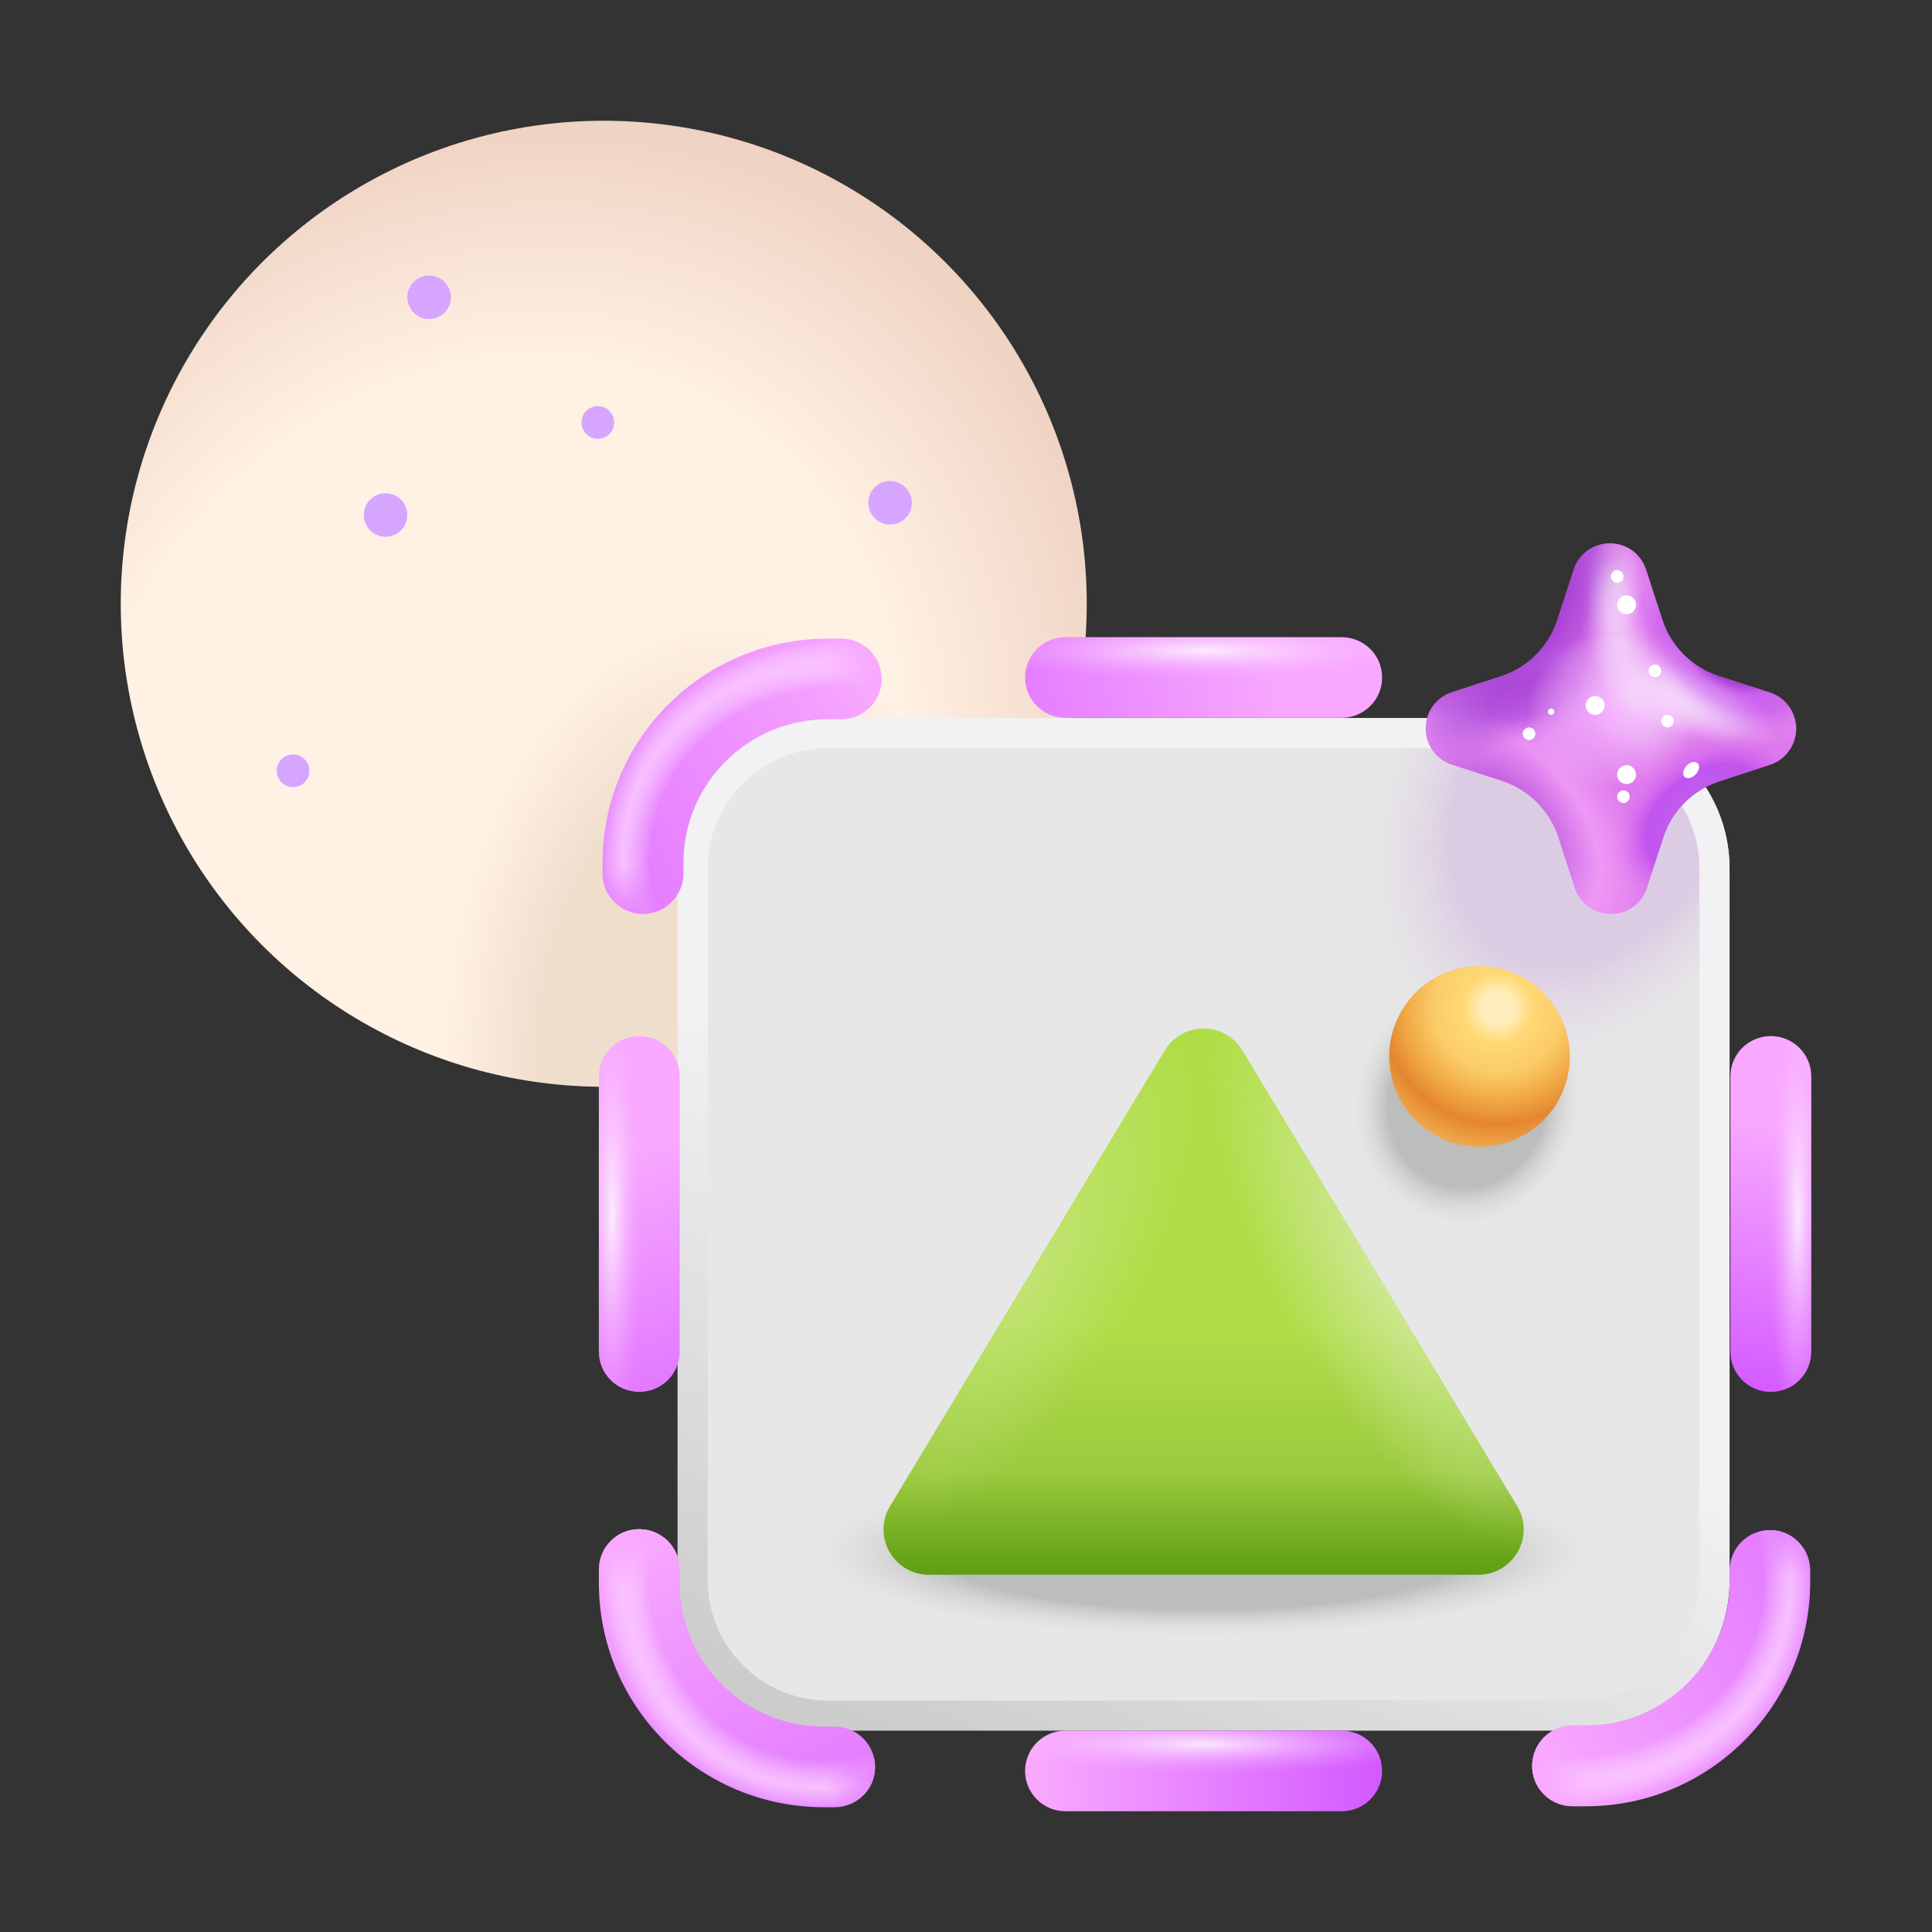 <svg xmlns="http://www.w3.org/2000/svg" width="52" height="52" viewBox="0 0 52 52" fill="none"><rect x="0" y="0" width="52" height="52" fill="#333333" stroke="none"/><circle cx="16.25" cy="16.25" r="13" fill="url(#paint0_radial_1642_5395)"></circle><circle cx="16.25" cy="16.25" r="13" fill="url(#paint1_radial_1642_5395)" fill-opacity="0.2"></circle><path d="M18.239 23.377C18.239 21.141 20.052 19.328 22.289 19.328H42.501C44.738 19.328 46.551 21.141 46.551 23.377L46.551 42.504C46.551 44.74 44.738 46.553 42.501 46.553H39.473H32.395H22.288C20.052 46.553 18.239 44.74 18.239 42.504L18.239 23.377Z" fill="#E7E7E7"></path><path d="M18.239 23.377C18.239 21.141 20.052 19.328 22.289 19.328H42.501C44.738 19.328 46.551 21.141 46.551 23.377L46.551 42.504C46.551 44.74 44.738 46.553 42.501 46.553H39.473H32.395H22.288C20.052 46.553 18.239 44.74 18.239 42.504L18.239 23.377Z" fill="url(#paint2_radial_1642_5395)" fill-opacity="0.5"></path><path d="M18.239 23.377C18.239 21.141 20.052 19.328 22.289 19.328H42.501C44.738 19.328 46.551 21.141 46.551 23.377L46.551 42.504C46.551 44.74 44.738 46.553 42.501 46.553H39.473H32.395H22.288C20.052 46.553 18.239 44.74 18.239 42.504L18.239 23.377Z" fill="url(#paint3_radial_1642_5395)"></path><path d="M18.239 23.377C18.239 21.141 20.052 19.328 22.289 19.328H42.501C44.738 19.328 46.551 21.141 46.551 23.377L46.551 42.504C46.551 44.74 44.738 46.553 42.501 46.553H39.473H32.395H22.288C20.052 46.553 18.239 44.74 18.239 42.504L18.239 23.377Z" fill="url(#paint4_radial_1642_5395)"></path><path d="M31.351 28.272C31.825 27.486 32.965 27.486 33.439 28.272L40.834 40.536C41.323 41.349 40.738 42.384 39.79 42.384H25C24.052 42.384 23.467 41.349 23.956 40.536L31.351 28.272Z" fill="url(#paint5_linear_1642_5395)"></path><path d="M31.351 28.272C31.825 27.486 32.965 27.486 33.439 28.272L40.834 40.536C41.323 41.349 40.738 42.384 39.79 42.384H25C24.052 42.384 23.467 41.349 23.956 40.536L31.351 28.272Z" fill="url(#paint6_radial_1642_5395)"></path><path d="M31.351 28.272C31.825 27.486 32.965 27.486 33.439 28.272L40.834 40.536C41.323 41.349 40.738 42.384 39.79 42.384H25C24.052 42.384 23.467 41.349 23.956 40.536L31.351 28.272Z" fill="url(#paint7_radial_1642_5395)" fill-opacity="0.5"></path><path fill-rule="evenodd" clip-rule="evenodd" d="M42.501 20.138H22.288C20.499 20.138 19.049 21.588 19.049 23.377L19.049 42.531C19.049 44.321 20.499 45.771 22.288 45.771H42.501C44.291 45.771 45.741 44.321 45.741 42.531V23.377C45.741 21.588 44.291 20.138 42.501 20.138ZM22.288 19.328C20.052 19.328 18.239 21.141 18.239 23.377L18.239 42.531C18.239 44.768 20.052 46.581 22.288 46.581H42.501C44.738 46.581 46.551 44.768 46.551 42.531V23.377C46.551 21.141 44.738 19.328 42.501 19.328H22.288Z" fill="url(#paint8_linear_1642_5395)"></path><path d="M43.358 24.597C43.146 24.597 42.939 24.531 42.766 24.408C42.593 24.286 42.462 24.113 42.392 23.913L41.94 22.523C41.855 22.268 41.728 22.03 41.564 21.818C41.503 21.74 41.438 21.666 41.368 21.596C41.109 21.336 40.792 21.14 40.444 21.023L39.068 20.576C38.863 20.506 38.685 20.374 38.56 20.197C38.469 20.068 38.409 19.919 38.385 19.762C38.361 19.606 38.373 19.446 38.421 19.295C38.469 19.144 38.551 19.006 38.662 18.893C38.772 18.779 38.907 18.692 39.056 18.64L40.447 18.188C40.788 18.068 41.098 17.873 41.351 17.615C41.599 17.363 41.788 17.058 41.903 16.723L42.361 15.316C42.43 15.112 42.563 14.934 42.739 14.81C42.913 14.689 43.119 14.625 43.331 14.625C43.542 14.625 43.748 14.689 43.922 14.81C44.095 14.932 44.226 15.105 44.296 15.305L44.749 16.697C44.865 17.044 45.06 17.359 45.319 17.618C45.578 17.877 45.895 18.072 46.242 18.189L47.661 18.646C47.861 18.717 48.034 18.848 48.157 19.021C48.279 19.194 48.345 19.401 48.345 19.613C48.345 19.824 48.279 20.031 48.157 20.204C48.034 20.377 47.861 20.508 47.661 20.578L46.269 21.032C45.92 21.148 45.604 21.344 45.344 21.604C45.084 21.863 44.889 22.18 44.773 22.529L44.299 23.974C44.224 24.15 44.103 24.301 43.947 24.412C43.775 24.533 43.569 24.598 43.358 24.597Z" fill="#DE79ED"></path><path d="M43.358 24.597C43.146 24.597 42.939 24.531 42.766 24.408C42.593 24.286 42.462 24.113 42.392 23.913L41.94 22.523C41.855 22.268 41.728 22.03 41.564 21.818C41.503 21.74 41.438 21.666 41.368 21.596C41.109 21.336 40.792 21.14 40.444 21.023L39.068 20.576C38.863 20.506 38.685 20.374 38.56 20.197C38.469 20.068 38.409 19.919 38.385 19.762C38.361 19.606 38.373 19.446 38.421 19.295C38.469 19.144 38.551 19.006 38.662 18.893C38.772 18.779 38.907 18.692 39.056 18.64L40.447 18.188C40.788 18.068 41.098 17.873 41.351 17.615C41.599 17.363 41.788 17.058 41.903 16.723L42.361 15.316C42.43 15.112 42.563 14.934 42.739 14.81C42.913 14.689 43.119 14.625 43.331 14.625C43.542 14.625 43.748 14.689 43.922 14.81C44.095 14.932 44.226 15.105 44.296 15.305L44.749 16.697C44.865 17.044 45.06 17.359 45.319 17.618C45.578 17.877 45.895 18.072 46.242 18.189L47.661 18.646C47.861 18.717 48.034 18.848 48.157 19.021C48.279 19.194 48.345 19.401 48.345 19.613C48.345 19.824 48.279 20.031 48.157 20.204C48.034 20.377 47.861 20.508 47.661 20.578L46.269 21.032C45.92 21.148 45.604 21.344 45.344 21.604C45.084 21.863 44.889 22.18 44.773 22.529L44.299 23.974C44.224 24.15 44.103 24.301 43.947 24.412C43.775 24.533 43.569 24.598 43.358 24.597Z" fill="url(#paint9_radial_1642_5395)" fill-opacity="0.5"></path><path d="M43.358 24.597C43.146 24.597 42.939 24.531 42.766 24.408C42.593 24.286 42.462 24.113 42.392 23.913L41.94 22.523C41.855 22.268 41.728 22.03 41.564 21.818C41.503 21.74 41.438 21.666 41.368 21.596C41.109 21.336 40.792 21.14 40.444 21.023L39.068 20.576C38.863 20.506 38.685 20.374 38.56 20.197C38.469 20.068 38.409 19.919 38.385 19.762C38.361 19.606 38.373 19.446 38.421 19.295C38.469 19.144 38.551 19.006 38.662 18.893C38.772 18.779 38.907 18.692 39.056 18.64L40.447 18.188C40.788 18.068 41.098 17.873 41.351 17.615C41.599 17.363 41.788 17.058 41.903 16.723L42.361 15.316C42.43 15.112 42.563 14.934 42.739 14.81C42.913 14.689 43.119 14.625 43.331 14.625C43.542 14.625 43.748 14.689 43.922 14.81C44.095 14.932 44.226 15.105 44.296 15.305L44.749 16.697C44.865 17.044 45.06 17.359 45.319 17.618C45.578 17.877 45.895 18.072 46.242 18.189L47.661 18.646C47.861 18.717 48.034 18.848 48.157 19.021C48.279 19.194 48.345 19.401 48.345 19.613C48.345 19.824 48.279 20.031 48.157 20.204C48.034 20.377 47.861 20.508 47.661 20.578L46.269 21.032C45.92 21.148 45.604 21.344 45.344 21.604C45.084 21.863 44.889 22.18 44.773 22.529L44.299 23.974C44.224 24.15 44.103 24.301 43.947 24.412C43.775 24.533 43.569 24.598 43.358 24.597Z" fill="url(#paint10_radial_1642_5395)" fill-opacity="0.2"></path><path d="M43.358 24.597C43.146 24.597 42.939 24.531 42.766 24.408C42.593 24.286 42.462 24.113 42.392 23.913L41.94 22.523C41.855 22.268 41.728 22.03 41.564 21.818C41.503 21.74 41.438 21.666 41.368 21.596C41.109 21.336 40.792 21.14 40.444 21.023L39.068 20.576C38.863 20.506 38.685 20.374 38.56 20.197C38.469 20.068 38.409 19.919 38.385 19.762C38.361 19.606 38.373 19.446 38.421 19.295C38.469 19.144 38.551 19.006 38.662 18.893C38.772 18.779 38.907 18.692 39.056 18.64L40.447 18.188C40.788 18.068 41.098 17.873 41.351 17.615C41.599 17.363 41.788 17.058 41.903 16.723L42.361 15.316C42.43 15.112 42.563 14.934 42.739 14.81C42.913 14.689 43.119 14.625 43.331 14.625C43.542 14.625 43.748 14.689 43.922 14.81C44.095 14.932 44.226 15.105 44.296 15.305L44.749 16.697C44.865 17.044 45.06 17.359 45.319 17.618C45.578 17.877 45.895 18.072 46.242 18.189L47.661 18.646C47.861 18.717 48.034 18.848 48.157 19.021C48.279 19.194 48.345 19.401 48.345 19.613C48.345 19.824 48.279 20.031 48.157 20.204C48.034 20.377 47.861 20.508 47.661 20.578L46.269 21.032C45.92 21.148 45.604 21.344 45.344 21.604C45.084 21.863 44.889 22.18 44.773 22.529L44.299 23.974C44.224 24.15 44.103 24.301 43.947 24.412C43.775 24.533 43.569 24.598 43.358 24.597Z" fill="url(#paint11_radial_1642_5395)" fill-opacity="0.3"></path><path d="M43.358 24.597C43.146 24.597 42.939 24.531 42.766 24.408C42.593 24.286 42.462 24.113 42.392 23.913L41.94 22.523C41.855 22.268 41.728 22.03 41.564 21.818C41.503 21.74 41.438 21.666 41.368 21.596C41.109 21.336 40.792 21.14 40.444 21.023L39.068 20.576C38.863 20.506 38.685 20.374 38.56 20.197C38.469 20.068 38.409 19.919 38.385 19.762C38.361 19.606 38.373 19.446 38.421 19.295C38.469 19.144 38.551 19.006 38.662 18.893C38.772 18.779 38.907 18.692 39.056 18.64L40.447 18.188C40.788 18.068 41.098 17.873 41.351 17.615C41.599 17.363 41.788 17.058 41.903 16.723L42.361 15.316C42.43 15.112 42.563 14.934 42.739 14.81C42.913 14.689 43.119 14.625 43.331 14.625C43.542 14.625 43.748 14.689 43.922 14.81C44.095 14.932 44.226 15.105 44.296 15.305L44.749 16.697C44.865 17.044 45.06 17.359 45.319 17.618C45.578 17.877 45.895 18.072 46.242 18.189L47.661 18.646C47.861 18.717 48.034 18.848 48.157 19.021C48.279 19.194 48.345 19.401 48.345 19.613C48.345 19.824 48.279 20.031 48.157 20.204C48.034 20.377 47.861 20.508 47.661 20.578L46.269 21.032C45.92 21.148 45.604 21.344 45.344 21.604C45.084 21.863 44.889 22.18 44.773 22.529L44.299 23.974C44.224 24.15 44.103 24.301 43.947 24.412C43.775 24.533 43.569 24.598 43.358 24.597Z" fill="url(#paint12_radial_1642_5395)" fill-opacity="0.3"></path><path d="M43.358 24.597C43.146 24.597 42.939 24.531 42.766 24.408C42.593 24.286 42.462 24.113 42.392 23.913L41.94 22.523C41.855 22.268 41.728 22.03 41.564 21.818C41.503 21.74 41.438 21.666 41.368 21.596C41.109 21.336 40.792 21.14 40.444 21.023L39.068 20.576C38.863 20.506 38.685 20.374 38.56 20.197C38.469 20.068 38.409 19.919 38.385 19.762C38.361 19.606 38.373 19.446 38.421 19.295C38.469 19.144 38.551 19.006 38.662 18.893C38.772 18.779 38.907 18.692 39.056 18.64L40.447 18.188C40.788 18.068 41.098 17.873 41.351 17.615C41.599 17.363 41.788 17.058 41.903 16.723L42.361 15.316C42.43 15.112 42.563 14.934 42.739 14.81C42.913 14.689 43.119 14.625 43.331 14.625C43.542 14.625 43.748 14.689 43.922 14.81C44.095 14.932 44.226 15.105 44.296 15.305L44.749 16.697C44.865 17.044 45.06 17.359 45.319 17.618C45.578 17.877 45.895 18.072 46.242 18.189L47.661 18.646C47.861 18.717 48.034 18.848 48.157 19.021C48.279 19.194 48.345 19.401 48.345 19.613C48.345 19.824 48.279 20.031 48.157 20.204C48.034 20.377 47.861 20.508 47.661 20.578L46.269 21.032C45.92 21.148 45.604 21.344 45.344 21.604C45.084 21.863 44.889 22.18 44.773 22.529L44.299 23.974C44.224 24.15 44.103 24.301 43.947 24.412C43.775 24.533 43.569 24.598 43.358 24.597Z" fill="url(#paint13_radial_1642_5395)" fill-opacity="0.4"></path><path d="M43.358 24.597C43.146 24.597 42.939 24.531 42.766 24.408C42.593 24.286 42.462 24.113 42.392 23.913L41.94 22.523C41.855 22.268 41.728 22.03 41.564 21.818C41.503 21.74 41.438 21.666 41.368 21.596C41.109 21.336 40.792 21.14 40.444 21.023L39.068 20.576C38.863 20.506 38.685 20.374 38.56 20.197C38.469 20.068 38.409 19.919 38.385 19.762C38.361 19.606 38.373 19.446 38.421 19.295C38.469 19.144 38.551 19.006 38.662 18.893C38.772 18.779 38.907 18.692 39.056 18.64L40.447 18.188C40.788 18.068 41.098 17.873 41.351 17.615C41.599 17.363 41.788 17.058 41.903 16.723L42.361 15.316C42.43 15.112 42.563 14.934 42.739 14.81C42.913 14.689 43.119 14.625 43.331 14.625C43.542 14.625 43.748 14.689 43.922 14.81C44.095 14.932 44.226 15.105 44.296 15.305L44.749 16.697C44.865 17.044 45.06 17.359 45.319 17.618C45.578 17.877 45.895 18.072 46.242 18.189L47.661 18.646C47.861 18.717 48.034 18.848 48.157 19.021C48.279 19.194 48.345 19.401 48.345 19.613C48.345 19.824 48.279 20.031 48.157 20.204C48.034 20.377 47.861 20.508 47.661 20.578L46.269 21.032C45.92 21.148 45.604 21.344 45.344 21.604C45.084 21.863 44.889 22.18 44.773 22.529L44.299 23.974C44.224 24.15 44.103 24.301 43.947 24.412C43.775 24.533 43.569 24.598 43.358 24.597Z" fill="url(#paint14_radial_1642_5395)" fill-opacity="0.7"></path><path d="M43.358 24.597C43.146 24.597 42.939 24.531 42.766 24.408C42.593 24.286 42.462 24.113 42.392 23.913L41.94 22.523C41.855 22.268 41.728 22.03 41.564 21.818C41.503 21.74 41.438 21.666 41.368 21.596C41.109 21.336 40.792 21.14 40.444 21.023L39.068 20.576C38.863 20.506 38.685 20.374 38.56 20.197C38.469 20.068 38.409 19.919 38.385 19.762C38.361 19.606 38.373 19.446 38.421 19.295C38.469 19.144 38.551 19.006 38.662 18.893C38.772 18.779 38.907 18.692 39.056 18.64L40.447 18.188C40.788 18.068 41.098 17.873 41.351 17.615C41.599 17.363 41.788 17.058 41.903 16.723L42.361 15.316C42.43 15.112 42.563 14.934 42.739 14.81C42.913 14.689 43.119 14.625 43.331 14.625C43.542 14.625 43.748 14.689 43.922 14.81C44.095 14.932 44.226 15.105 44.296 15.305L44.749 16.697C44.865 17.044 45.06 17.359 45.319 17.618C45.578 17.877 45.895 18.072 46.242 18.189L47.661 18.646C47.861 18.717 48.034 18.848 48.157 19.021C48.279 19.194 48.345 19.401 48.345 19.613C48.345 19.824 48.279 20.031 48.157 20.204C48.034 20.377 47.861 20.508 47.661 20.578L46.269 21.032C45.92 21.148 45.604 21.344 45.344 21.604C45.084 21.863 44.889 22.18 44.773 22.529L44.299 23.974C44.224 24.15 44.103 24.301 43.947 24.412C43.775 24.533 43.569 24.598 43.358 24.597Z" fill="url(#paint15_radial_1642_5395)" fill-opacity="0.6"></path><path d="M43.358 24.597C43.146 24.597 42.939 24.531 42.766 24.408C42.593 24.286 42.462 24.113 42.392 23.913L41.94 22.523C41.855 22.268 41.728 22.03 41.564 21.818C41.503 21.74 41.438 21.666 41.368 21.596C41.109 21.336 40.792 21.14 40.444 21.023L39.068 20.576C38.863 20.506 38.685 20.374 38.56 20.197C38.469 20.068 38.409 19.919 38.385 19.762C38.361 19.606 38.373 19.446 38.421 19.295C38.469 19.144 38.551 19.006 38.662 18.893C38.772 18.779 38.907 18.692 39.056 18.64L40.447 18.188C40.788 18.068 41.098 17.873 41.351 17.615C41.599 17.363 41.788 17.058 41.903 16.723L42.361 15.316C42.43 15.112 42.563 14.934 42.739 14.81C42.913 14.689 43.119 14.625 43.331 14.625C43.542 14.625 43.748 14.689 43.922 14.81C44.095 14.932 44.226 15.105 44.296 15.305L44.749 16.697C44.865 17.044 45.06 17.359 45.319 17.618C45.578 17.877 45.895 18.072 46.242 18.189L47.661 18.646C47.861 18.717 48.034 18.848 48.157 19.021C48.279 19.194 48.345 19.401 48.345 19.613C48.345 19.824 48.279 20.031 48.157 20.204C48.034 20.377 47.861 20.508 47.661 20.578L46.269 21.032C45.92 21.148 45.604 21.344 45.344 21.604C45.084 21.863 44.889 22.18 44.773 22.529L44.299 23.974C44.224 24.15 44.103 24.301 43.947 24.412C43.775 24.533 43.569 24.598 43.358 24.597Z" fill="url(#paint16_radial_1642_5395)" fill-opacity="0.5"></path><path d="M43.358 24.597C43.146 24.597 42.939 24.531 42.766 24.408C42.593 24.286 42.462 24.113 42.392 23.913L41.94 22.523C41.855 22.268 41.728 22.03 41.564 21.818C41.503 21.74 41.438 21.666 41.368 21.596C41.109 21.336 40.792 21.14 40.444 21.023L39.068 20.576C38.863 20.506 38.685 20.374 38.56 20.197C38.469 20.068 38.409 19.919 38.385 19.762C38.361 19.606 38.373 19.446 38.421 19.295C38.469 19.144 38.551 19.006 38.662 18.893C38.772 18.779 38.907 18.692 39.056 18.64L40.447 18.188C40.788 18.068 41.098 17.873 41.351 17.615C41.599 17.363 41.788 17.058 41.903 16.723L42.361 15.316C42.43 15.112 42.563 14.934 42.739 14.81C42.913 14.689 43.119 14.625 43.331 14.625C43.542 14.625 43.748 14.689 43.922 14.81C44.095 14.932 44.226 15.105 44.296 15.305L44.749 16.697C44.865 17.044 45.06 17.359 45.319 17.618C45.578 17.877 45.895 18.072 46.242 18.189L47.661 18.646C47.861 18.717 48.034 18.848 48.157 19.021C48.279 19.194 48.345 19.401 48.345 19.613C48.345 19.824 48.279 20.031 48.157 20.204C48.034 20.377 47.861 20.508 47.661 20.578L46.269 21.032C45.92 21.148 45.604 21.344 45.344 21.604C45.084 21.863 44.889 22.18 44.773 22.529L44.299 23.974C44.224 24.15 44.103 24.301 43.947 24.412C43.775 24.533 43.569 24.598 43.358 24.597Z" fill="url(#paint17_radial_1642_5395)" fill-opacity="0.5"></path><path d="M43.358 24.597C43.146 24.597 42.939 24.531 42.766 24.408C42.593 24.286 42.462 24.113 42.392 23.913L41.94 22.523C41.855 22.268 41.728 22.03 41.564 21.818C41.503 21.74 41.438 21.666 41.368 21.596C41.109 21.336 40.792 21.14 40.444 21.023L39.068 20.576C38.863 20.506 38.685 20.374 38.56 20.197C38.469 20.068 38.409 19.919 38.385 19.762C38.361 19.606 38.373 19.446 38.421 19.295C38.469 19.144 38.551 19.006 38.662 18.893C38.772 18.779 38.907 18.692 39.056 18.64L40.447 18.188C40.788 18.068 41.098 17.873 41.351 17.615C41.599 17.363 41.788 17.058 41.903 16.723L42.361 15.316C42.43 15.112 42.563 14.934 42.739 14.81C42.913 14.689 43.119 14.625 43.331 14.625C43.542 14.625 43.748 14.689 43.922 14.81C44.095 14.932 44.226 15.105 44.296 15.305L44.749 16.697C44.865 17.044 45.06 17.359 45.319 17.618C45.578 17.877 45.895 18.072 46.242 18.189L47.661 18.646C47.861 18.717 48.034 18.848 48.157 19.021C48.279 19.194 48.345 19.401 48.345 19.613C48.345 19.824 48.279 20.031 48.157 20.204C48.034 20.377 47.861 20.508 47.661 20.578L46.269 21.032C45.92 21.148 45.604 21.344 45.344 21.604C45.084 21.863 44.889 22.18 44.773 22.529L44.299 23.974C44.224 24.15 44.103 24.301 43.947 24.412C43.775 24.533 43.569 24.598 43.358 24.597Z" fill="url(#paint18_radial_1642_5395)" fill-opacity="0.5"></path><path d="M43.358 24.597C43.146 24.597 42.939 24.531 42.766 24.408C42.593 24.286 42.462 24.113 42.392 23.913L41.94 22.523C41.855 22.268 41.728 22.03 41.564 21.818C41.503 21.74 41.438 21.666 41.368 21.596C41.109 21.336 40.792 21.14 40.444 21.023L39.068 20.576C38.863 20.506 38.685 20.374 38.56 20.197C38.469 20.068 38.409 19.919 38.385 19.762C38.361 19.606 38.373 19.446 38.421 19.295C38.469 19.144 38.551 19.006 38.662 18.893C38.772 18.779 38.907 18.692 39.056 18.64L40.447 18.188C40.788 18.068 41.098 17.873 41.351 17.615C41.599 17.363 41.788 17.058 41.903 16.723L42.361 15.316C42.43 15.112 42.563 14.934 42.739 14.81C42.913 14.689 43.119 14.625 43.331 14.625C43.542 14.625 43.748 14.689 43.922 14.81C44.095 14.932 44.226 15.105 44.296 15.305L44.749 16.697C44.865 17.044 45.06 17.359 45.319 17.618C45.578 17.877 45.895 18.072 46.242 18.189L47.661 18.646C47.861 18.717 48.034 18.848 48.157 19.021C48.279 19.194 48.345 19.401 48.345 19.613C48.345 19.824 48.279 20.031 48.157 20.204C48.034 20.377 47.861 20.508 47.661 20.578L46.269 21.032C45.92 21.148 45.604 21.344 45.344 21.604C45.084 21.863 44.889 22.18 44.773 22.529L44.299 23.974C44.224 24.15 44.103 24.301 43.947 24.412C43.775 24.533 43.569 24.598 43.358 24.597Z" fill="url(#paint19_radial_1642_5395)"></path><path d="M43.358 24.597C43.146 24.597 42.939 24.531 42.766 24.408C42.593 24.286 42.462 24.113 42.392 23.913L41.94 22.523C41.855 22.268 41.728 22.03 41.564 21.818C41.503 21.74 41.438 21.666 41.368 21.596C41.109 21.336 40.792 21.14 40.444 21.023L39.068 20.576C38.863 20.506 38.685 20.374 38.56 20.197C38.469 20.068 38.409 19.919 38.385 19.762C38.361 19.606 38.373 19.446 38.421 19.295C38.469 19.144 38.551 19.006 38.662 18.893C38.772 18.779 38.907 18.692 39.056 18.64L40.447 18.188C40.788 18.068 41.098 17.873 41.351 17.615C41.599 17.363 41.788 17.058 41.903 16.723L42.361 15.316C42.43 15.112 42.563 14.934 42.739 14.81C42.913 14.689 43.119 14.625 43.331 14.625C43.542 14.625 43.748 14.689 43.922 14.81C44.095 14.932 44.226 15.105 44.296 15.305L44.749 16.697C44.865 17.044 45.06 17.359 45.319 17.618C45.578 17.877 45.895 18.072 46.242 18.189L47.661 18.646C47.861 18.717 48.034 18.848 48.157 19.021C48.279 19.194 48.345 19.401 48.345 19.613C48.345 19.824 48.279 20.031 48.157 20.204C48.034 20.377 47.861 20.508 47.661 20.578L46.269 21.032C45.92 21.148 45.604 21.344 45.344 21.604C45.084 21.863 44.889 22.18 44.773 22.529L44.299 23.974C44.224 24.15 44.103 24.301 43.947 24.412C43.775 24.533 43.569 24.598 43.358 24.597Z" fill="url(#paint20_radial_1642_5395)" fill-opacity="0.4"></path><path d="M43.358 24.597C43.146 24.597 42.939 24.531 42.766 24.408C42.593 24.286 42.462 24.113 42.392 23.913L41.94 22.523C41.855 22.268 41.728 22.03 41.564 21.818C41.503 21.74 41.438 21.666 41.368 21.596C41.109 21.336 40.792 21.14 40.444 21.023L39.068 20.576C38.863 20.506 38.685 20.374 38.56 20.197C38.469 20.068 38.409 19.919 38.385 19.762C38.361 19.606 38.373 19.446 38.421 19.295C38.469 19.144 38.551 19.006 38.662 18.893C38.772 18.779 38.907 18.692 39.056 18.64L40.447 18.188C40.788 18.068 41.098 17.873 41.351 17.615C41.599 17.363 41.788 17.058 41.903 16.723L42.361 15.316C42.43 15.112 42.563 14.934 42.739 14.81C42.913 14.689 43.119 14.625 43.331 14.625C43.542 14.625 43.748 14.689 43.922 14.81C44.095 14.932 44.226 15.105 44.296 15.305L44.749 16.697C44.865 17.044 45.06 17.359 45.319 17.618C45.578 17.877 45.895 18.072 46.242 18.189L47.661 18.646C47.861 18.717 48.034 18.848 48.157 19.021C48.279 19.194 48.345 19.401 48.345 19.613C48.345 19.824 48.279 20.031 48.157 20.204C48.034 20.377 47.861 20.508 47.661 20.578L46.269 21.032C45.92 21.148 45.604 21.344 45.344 21.604C45.084 21.863 44.889 22.18 44.773 22.529L44.299 23.974C44.224 24.15 44.103 24.301 43.947 24.412C43.775 24.533 43.569 24.598 43.358 24.597Z" fill="url(#paint21_radial_1642_5395)" fill-opacity="0.4"></path><path d="M43.526 15.685C43.62 15.685 43.696 15.609 43.696 15.515C43.696 15.422 43.62 15.346 43.526 15.346C43.433 15.346 43.357 15.422 43.357 15.515C43.357 15.609 43.433 15.685 43.526 15.685Z" fill="white"></path><path d="M44.034 16.277C44.034 16.418 43.92 16.531 43.78 16.531C43.64 16.531 43.526 16.418 43.526 16.277C43.526 16.137 43.64 16.023 43.78 16.023C43.92 16.023 44.034 16.137 44.034 16.277Z" fill="white"></path><path d="M42.933 19.241C43.074 19.241 43.187 19.127 43.187 18.987C43.187 18.846 43.074 18.733 42.933 18.733C42.793 18.733 42.679 18.846 42.679 18.987C42.679 19.127 42.793 19.241 42.933 19.241Z" fill="white"></path><path d="M45.639 20.843C45.736 20.742 45.76 20.607 45.692 20.543C45.624 20.478 45.491 20.508 45.394 20.61C45.297 20.712 45.274 20.846 45.342 20.911C45.41 20.975 45.543 20.945 45.639 20.843Z" fill="white"></path><path d="M44.034 20.849C44.034 20.99 43.92 21.103 43.78 21.103C43.64 21.103 43.526 20.99 43.526 20.849C43.526 20.709 43.64 20.595 43.78 20.595C43.92 20.595 44.034 20.709 44.034 20.849Z" fill="white"></path><path d="M41.748 19.241C41.794 19.241 41.833 19.203 41.833 19.156C41.833 19.109 41.794 19.071 41.748 19.071C41.701 19.071 41.663 19.109 41.663 19.156C41.663 19.203 41.701 19.241 41.748 19.241Z" fill="white"></path><path d="M41.155 19.918C41.249 19.918 41.325 19.842 41.325 19.749C41.325 19.655 41.249 19.579 41.155 19.579C41.062 19.579 40.986 19.655 40.986 19.749C40.986 19.842 41.062 19.918 41.155 19.918Z" fill="white"></path><path d="M44.711 18.055C44.711 18.149 44.635 18.225 44.542 18.225C44.448 18.225 44.373 18.149 44.373 18.055C44.373 17.962 44.448 17.886 44.542 17.886C44.635 17.886 44.711 17.962 44.711 18.055Z" fill="white"></path><path d="M45.05 19.41C45.05 19.503 44.974 19.579 44.88 19.579C44.787 19.579 44.711 19.503 44.711 19.41C44.711 19.317 44.787 19.241 44.88 19.241C44.974 19.241 45.05 19.317 45.05 19.41Z" fill="white"></path><path d="M43.695 21.611C43.789 21.611 43.865 21.535 43.865 21.442C43.865 21.348 43.789 21.273 43.695 21.273C43.602 21.273 43.526 21.348 43.526 21.442C43.526 21.535 43.602 21.611 43.695 21.611Z" fill="white"></path><path fill-rule="evenodd" clip-rule="evenodd" d="M22.276 17.189L22.639 17.189C23.24 17.189 23.728 17.675 23.728 18.274C23.728 18.873 23.24 19.358 22.639 19.358L22.276 19.358C20.132 19.358 18.395 21.09 18.395 23.226L18.395 23.512C18.395 24.111 17.908 24.597 17.307 24.597C16.706 24.597 16.218 24.111 16.218 23.512L16.218 23.226C16.218 19.892 18.93 17.189 22.276 17.189Z" fill="url(#paint22_linear_1642_5395)"></path><path fill-rule="evenodd" clip-rule="evenodd" d="M22.276 17.189L22.639 17.189C23.24 17.189 23.728 17.675 23.728 18.274C23.728 18.873 23.24 19.358 22.639 19.358L22.276 19.358C20.132 19.358 18.395 21.09 18.395 23.226L18.395 23.512C18.395 24.111 17.908 24.597 17.307 24.597C16.706 24.597 16.218 24.111 16.218 23.512L16.218 23.226C16.218 19.892 18.93 17.189 22.276 17.189Z" fill="url(#paint23_radial_1642_5395)" fill-opacity="0.9"></path><path fill-rule="evenodd" clip-rule="evenodd" d="M22.276 17.189L22.639 17.189C23.24 17.189 23.728 17.675 23.728 18.274C23.728 18.873 23.24 19.358 22.639 19.358L22.276 19.358C20.132 19.358 18.395 21.09 18.395 23.226L18.395 23.512C18.395 24.111 17.908 24.597 17.307 24.597C16.706 24.597 16.218 24.111 16.218 23.512L16.218 23.226C16.218 19.892 18.93 17.189 22.276 17.189Z" fill="url(#paint24_radial_1642_5395)" fill-opacity="0.9"></path><path fill-rule="evenodd" clip-rule="evenodd" d="M22.276 17.189L22.639 17.189C23.24 17.189 23.728 17.675 23.728 18.274C23.728 18.873 23.24 19.358 22.639 19.358L22.276 19.358C20.132 19.358 18.395 21.09 18.395 23.226L18.395 23.512C18.395 24.111 17.908 24.597 17.307 24.597C16.706 24.597 16.218 24.111 16.218 23.512L16.218 23.226C16.218 19.892 18.93 17.189 22.276 17.189Z" fill="url(#paint25_radial_1642_5395)" fill-opacity="0.9"></path><path fill-rule="evenodd" clip-rule="evenodd" d="M36.112 17.151H28.678C28.077 17.151 27.59 17.637 27.59 18.236C27.59 18.835 28.077 19.32 28.678 19.32H36.112C36.713 19.32 37.2 18.835 37.2 18.236C37.2 17.637 36.713 17.151 36.112 17.151Z" fill="url(#paint26_linear_1642_5395)"></path><path fill-rule="evenodd" clip-rule="evenodd" d="M36.112 17.151H28.678C28.077 17.151 27.59 17.637 27.59 18.236C27.59 18.835 28.077 19.32 28.678 19.32H36.112C36.713 19.32 37.2 18.835 37.2 18.236C37.2 17.637 36.713 17.151 36.112 17.151Z" fill="url(#paint27_radial_1642_5395)" fill-opacity="0.8"></path><path fill-rule="evenodd" clip-rule="evenodd" d="M36.112 46.581H28.678C28.077 46.581 27.59 47.067 27.59 47.666C27.59 48.264 28.077 48.75 28.678 48.75H36.112C36.713 48.75 37.2 48.264 37.2 47.666C37.2 47.067 36.713 46.581 36.112 46.581Z" fill="url(#paint28_linear_1642_5395)"></path><path fill-rule="evenodd" clip-rule="evenodd" d="M36.112 46.581H28.678C28.077 46.581 27.59 47.067 27.59 47.666C27.59 48.264 28.077 48.75 28.678 48.75H36.112C36.713 48.75 37.2 48.264 37.2 47.666C37.2 47.067 36.713 46.581 36.112 46.581Z" fill="url(#paint29_radial_1642_5395)" fill-opacity="0.8"></path><path fill-rule="evenodd" clip-rule="evenodd" d="M16.119 42.605L16.119 42.242C16.119 41.643 16.606 41.158 17.207 41.158C17.808 41.158 18.295 41.643 18.295 42.242L18.295 42.605C18.295 44.741 20.033 46.472 22.176 46.472L22.464 46.472C23.065 46.472 23.552 46.958 23.552 47.557C23.552 48.156 23.065 48.641 22.464 48.641L22.176 48.641C18.831 48.641 16.119 45.938 16.119 42.605Z" fill="url(#paint30_linear_1642_5395)"></path><path fill-rule="evenodd" clip-rule="evenodd" d="M16.119 42.605L16.119 42.242C16.119 41.643 16.606 41.158 17.207 41.158C17.808 41.158 18.295 41.643 18.295 42.242L18.295 42.605C18.295 44.741 20.033 46.472 22.176 46.472L22.464 46.472C23.065 46.472 23.552 46.958 23.552 47.557C23.552 48.156 23.065 48.641 22.464 48.641L22.176 48.641C18.831 48.641 16.119 45.938 16.119 42.605Z" fill="url(#paint31_radial_1642_5395)" fill-opacity="0.9"></path><path fill-rule="evenodd" clip-rule="evenodd" d="M16.119 42.605L16.119 42.242C16.119 41.643 16.606 41.158 17.207 41.158C17.808 41.158 18.295 41.643 18.295 42.242L18.295 42.605C18.295 44.741 20.033 46.472 22.176 46.472L22.464 46.472C23.065 46.472 23.552 46.958 23.552 47.557C23.552 48.156 23.065 48.641 22.464 48.641L22.176 48.641C18.831 48.641 16.119 45.938 16.119 42.605Z" fill="url(#paint32_radial_1642_5395)" fill-opacity="0.9"></path><path fill-rule="evenodd" clip-rule="evenodd" d="M16.119 42.605L16.119 42.242C16.119 41.643 16.606 41.158 17.207 41.158C17.808 41.158 18.295 41.643 18.295 42.242L18.295 42.605C18.295 44.741 20.033 46.472 22.176 46.472L22.464 46.472C23.065 46.472 23.552 46.958 23.552 47.557C23.552 48.156 23.065 48.641 22.464 48.641L22.176 48.641C18.831 48.641 16.119 45.938 16.119 42.605Z" fill="url(#paint33_radial_1642_5395)" fill-opacity="0.9"></path><path fill-rule="evenodd" clip-rule="evenodd" d="M42.685 48.616L42.323 48.616C41.724 48.616 41.238 48.129 41.238 47.528C41.238 46.927 41.724 46.44 42.323 46.44L42.685 46.44C44.821 46.44 46.553 44.702 46.553 42.559L46.553 42.271C46.553 41.67 47.038 41.183 47.637 41.183C48.236 41.183 48.722 41.67 48.722 42.271L48.722 42.559C48.722 45.904 46.019 48.616 42.685 48.616Z" fill="url(#paint34_linear_1642_5395)"></path><path fill-rule="evenodd" clip-rule="evenodd" d="M42.685 48.616L42.323 48.616C41.724 48.616 41.238 48.129 41.238 47.528C41.238 46.927 41.724 46.44 42.323 46.44L42.685 46.44C44.821 46.44 46.553 44.702 46.553 42.559L46.553 42.271C46.553 41.67 47.038 41.183 47.637 41.183C48.236 41.183 48.722 41.67 48.722 42.271L48.722 42.559C48.722 45.904 46.019 48.616 42.685 48.616Z" fill="url(#paint35_radial_1642_5395)" fill-opacity="0.9"></path><path fill-rule="evenodd" clip-rule="evenodd" d="M42.685 48.616L42.323 48.616C41.724 48.616 41.238 48.129 41.238 47.528C41.238 46.927 41.724 46.44 42.323 46.44L42.685 46.44C44.821 46.44 46.553 44.702 46.553 42.559L46.553 42.271C46.553 41.67 47.038 41.183 47.637 41.183C48.236 41.183 48.722 41.67 48.722 42.271L48.722 42.559C48.722 45.904 46.019 48.616 42.685 48.616Z" fill="url(#paint36_radial_1642_5395)" fill-opacity="0.9"></path><path fill-rule="evenodd" clip-rule="evenodd" d="M42.685 48.616L42.323 48.616C41.724 48.616 41.238 48.129 41.238 47.528C41.238 46.927 41.724 46.44 42.323 46.44L42.685 46.44C44.821 46.44 46.553 44.702 46.553 42.559L46.553 42.271C46.553 41.67 47.038 41.183 47.637 41.183C48.236 41.183 48.722 41.67 48.722 42.271L48.722 42.559C48.722 45.904 46.019 48.616 42.685 48.616Z" fill="url(#paint37_radial_1642_5395)" fill-opacity="0.9"></path><path fill-rule="evenodd" clip-rule="evenodd" d="M16.118 28.971L16.118 36.379C16.118 36.978 16.605 37.463 17.206 37.463C17.807 37.463 18.294 36.978 18.294 36.379L18.294 28.971C18.294 28.372 17.807 27.887 17.206 27.887C16.605 27.887 16.118 28.372 16.118 28.971Z" fill="url(#paint38_linear_1642_5395)"></path><path fill-rule="evenodd" clip-rule="evenodd" d="M16.118 28.971L16.118 36.379C16.118 36.978 16.605 37.463 17.206 37.463C17.807 37.463 18.294 36.978 18.294 36.379L18.294 28.971C18.294 28.372 17.807 27.887 17.206 27.887C16.605 27.887 16.118 28.372 16.118 28.971Z" fill="url(#paint39_radial_1642_5395)" fill-opacity="0.8"></path><path fill-rule="evenodd" clip-rule="evenodd" d="M48.75 36.379L48.75 28.971C48.75 28.372 48.263 27.886 47.662 27.886C47.061 27.886 46.574 28.372 46.574 28.971L46.574 36.379C46.574 36.978 47.061 37.463 47.662 37.463C48.263 37.463 48.75 36.978 48.75 36.379Z" fill="url(#paint40_linear_1642_5395)"></path><path fill-rule="evenodd" clip-rule="evenodd" d="M48.75 36.379L48.75 28.971C48.75 28.372 48.263 27.886 47.662 27.886C47.061 27.886 46.574 28.372 46.574 28.971L46.574 36.379C46.574 36.978 47.061 37.463 47.662 37.463C48.263 37.463 48.75 36.978 48.75 36.379Z" fill="url(#paint41_radial_1642_5395)" fill-opacity="0.8"></path><circle cx="39.821" cy="28.435" r="2.43" transform="rotate(-8.105 39.821 28.435)" fill="url(#paint42_radial_1642_5395)"></circle><path d="M12.135 8.002C12.135 8.326 11.873 8.588 11.549 8.588C11.226 8.588 10.963 8.326 10.963 8.002C10.963 7.678 11.226 7.416 11.549 7.416C11.873 7.416 12.135 7.678 12.135 8.002Z" fill="#D6A5FF"></path><path d="M24.542 13.533C24.542 13.857 24.28 14.119 23.956 14.119C23.633 14.119 23.37 13.857 23.37 13.533C23.37 13.21 23.633 12.947 23.956 12.947C24.28 12.947 24.542 13.21 24.542 13.533Z" fill="#D6A5FF"></path><path d="M10.963 13.862C10.963 14.185 10.701 14.448 10.377 14.448C10.054 14.448 9.791 14.185 9.791 13.862C9.791 13.538 10.054 13.276 10.377 13.276C10.701 13.276 10.963 13.538 10.963 13.862Z" fill="#D6A5FF"></path><path d="M16.53 11.371C16.53 11.614 16.333 11.811 16.09 11.811C15.848 11.811 15.651 11.614 15.651 11.371C15.651 11.129 15.848 10.932 16.09 10.932C16.333 10.932 16.53 11.129 16.53 11.371Z" fill="#D6A5FF"></path><path d="M8.327 20.747C8.327 20.989 8.13 21.186 7.887 21.186C7.644 21.186 7.448 20.989 7.448 20.747C7.448 20.504 7.644 20.307 7.887 20.307C8.13 20.307 8.327 20.504 8.327 20.747Z" fill="#D6A5FF"></path><defs><radialGradient id="paint0_radial_1642_5395" cx="0" cy="0" r="1" gradientUnits="userSpaceOnUse" gradientTransform="translate(13.245 21.328) rotate(-56.459) scale(21.69 19.349)"><stop offset="0.552" stop-color="#FFF1E4"></stop><stop offset="0.916" stop-color="#ECCDBD"></stop></radialGradient><radialGradient id="paint1_radial_1642_5395" cx="0" cy="0" r="1" gradientUnits="userSpaceOnUse" gradientTransform="translate(19.643 28.742) rotate(-1.211) scale(9.609 15.027)"><stop offset="0.533" stop-color="#B59174"></stop><stop offset="0.797" stop-color="#B59174" stop-opacity="0"></stop></radialGradient><radialGradient id="paint2_radial_1642_5395" cx="0" cy="0" r="1" gradientUnits="userSpaceOnUse" gradientTransform="translate(43.032 21.235) rotate(118.551) scale(8.568 6.028)"><stop offset="0.597" stop-color="#D1B1E0"></stop><stop offset="1" stop-color="#E7E7E7" stop-opacity="0"></stop></radialGradient><radialGradient id="paint3_radial_1642_5395" cx="0" cy="0" r="1" gradientUnits="userSpaceOnUse" gradientTransform="translate(32.395 41.793) rotate(-90) scale(2.539 11.877)"><stop offset="0.6" stop-color="#BDBDBD"></stop><stop offset="0.92" stop-color="#E4E4E4" stop-opacity="0"></stop></radialGradient><radialGradient id="paint4_radial_1642_5395" cx="0" cy="0" r="1" gradientUnits="userSpaceOnUse" gradientTransform="translate(39.499 29.656) rotate(18.435) scale(3.533 3.886)"><stop stop-color="#BDBDBD"></stop><stop offset="0.6" stop-color="#BDBDBD"></stop><stop offset="0.893" stop-color="#E4E4E4" stop-opacity="0"></stop></radialGradient><linearGradient id="paint5_linear_1642_5395" x1="32.395" y1="26.541" x2="32.395" y2="44.992" gradientUnits="userSpaceOnUse"><stop offset="0.494" stop-color="#B0DD47"></stop><stop offset="0.708" stop-color="#9BCA3E"></stop><stop offset="0.873" stop-color="#579A0C"></stop></linearGradient><radialGradient id="paint6_radial_1642_5395" cx="0" cy="0" r="1" gradientUnits="userSpaceOnUse" gradientTransform="translate(37.569 34.023) rotate(151.46) scale(3.295 8.557)"><stop stop-color="#D2EAA1"></stop><stop offset="1" stop-color="#D2EAA1" stop-opacity="0"></stop></radialGradient><radialGradient id="paint7_radial_1642_5395" cx="0" cy="0" r="1" gradientUnits="userSpaceOnUse" gradientTransform="translate(27.667 34.227) rotate(29.249) scale(2.91 7.557)"><stop stop-color="#D2EAA1"></stop><stop offset="1" stop-color="#D2EAA1" stop-opacity="0"></stop></radialGradient><linearGradient id="paint8_linear_1642_5395" x1="24.222" y1="61.797" x2="44.2" y2="19.328" gradientUnits="userSpaceOnUse"><stop stop-color="#ADADAD"></stop><stop offset="0.618" stop-color="#F2F1F3"></stop></linearGradient><radialGradient id="paint9_radial_1642_5395" cx="0" cy="0" r="1" gradientUnits="userSpaceOnUse" gradientTransform="translate(40.33 22.157) rotate(-41.853) scale(7.003 11.279)"><stop offset="0.086" stop-color="#8B23CA"></stop><stop offset="0.296" stop-color="#FEB8FF"></stop><stop offset="0.455" stop-color="#DE79ED"></stop><stop offset="0.791" stop-color="#DE79ED" stop-opacity="0"></stop></radialGradient><radialGradient id="paint10_radial_1642_5395" cx="0" cy="0" r="1" gradientUnits="userSpaceOnUse" gradientTransform="translate(45.422 18.845) rotate(-164.981) scale(2.502 1.158)"><stop offset="0.161" stop-color="white"></stop><stop offset="0.859" stop-color="white" stop-opacity="0"></stop></radialGradient><radialGradient id="paint11_radial_1642_5395" cx="0" cy="0" r="1" gradientUnits="userSpaceOnUse" gradientTransform="translate(45.446 19.037) rotate(-161.468) scale(2.207 1.017)"><stop offset="0.161" stop-color="white"></stop><stop offset="0.859" stop-color="white" stop-opacity="0"></stop></radialGradient><radialGradient id="paint12_radial_1642_5395" cx="0" cy="0" r="1" gradientUnits="userSpaceOnUse" gradientTransform="translate(45.947 19.037) rotate(-155.055) scale(2.376 1.004)"><stop offset="0.161" stop-color="white"></stop><stop offset="0.859" stop-color="white" stop-opacity="0"></stop></radialGradient><radialGradient id="paint13_radial_1642_5395" cx="0" cy="0" r="1" gradientUnits="userSpaceOnUse" gradientTransform="translate(43.353 16.182) rotate(-176.679) scale(0.865 2.569)"><stop offset="0.161" stop-color="white"></stop><stop offset="0.943" stop-color="white" stop-opacity="0"></stop></radialGradient><radialGradient id="paint14_radial_1642_5395" cx="0" cy="0" r="1" gradientUnits="userSpaceOnUse" gradientTransform="translate(43.492 15.706) rotate(-178.315) scale(0.852 1.398)"><stop stop-color="white"></stop><stop offset="0.401" stop-color="white" stop-opacity="0.508"></stop><stop offset="0.932" stop-color="white" stop-opacity="0"></stop></radialGradient><radialGradient id="paint15_radial_1642_5395" cx="0" cy="0" r="1" gradientUnits="userSpaceOnUse" gradientTransform="translate(40.636 16.457) rotate(33.426) scale(4.86 8.225)"><stop stop-color="#7509B7"></stop><stop offset="0.182" stop-color="#7509B7"></stop><stop offset="0.385" stop-color="#8B23CA" stop-opacity="0.673"></stop><stop offset="0.542" stop-color="#DE79ED" stop-opacity="0.437"></stop><stop offset="0.801" stop-color="#DE79ED" stop-opacity="0"></stop></radialGradient><radialGradient id="paint16_radial_1642_5395" cx="0" cy="0" r="1" gradientUnits="userSpaceOnUse" gradientTransform="translate(46.541 17.489) rotate(127.104) scale(2.638 3.998)"><stop offset="0.068" stop-color="#5D0892"></stop><stop offset="0.224" stop-color="#6E0BAB"></stop><stop offset="0.292" stop-color="#7509B7"></stop><stop offset="0.385" stop-color="#A72FF1" stop-opacity="0.673"></stop><stop offset="0.542" stop-color="#A72FF1" stop-opacity="0.437"></stop><stop offset="0.801" stop-color="white" stop-opacity="0"></stop></radialGradient><radialGradient id="paint17_radial_1642_5395" cx="0" cy="0" r="1" gradientUnits="userSpaceOnUse" gradientTransform="translate(45.871 21.994) rotate(-127.715) scale(2.59 3.924)"><stop offset="0.193" stop-color="#9F47E8"></stop><stop offset="0.454" stop-color="#A72FF1"></stop><stop offset="0.724" stop-color="#DE79ED" stop-opacity="0"></stop></radialGradient><radialGradient id="paint18_radial_1642_5395" cx="0" cy="0" r="1" gradientUnits="userSpaceOnUse" gradientTransform="translate(41.197 18.733) rotate(-16.993) scale(3.221 1.243)"><stop offset="0.382" stop-color="#A642D6"></stop><stop offset="1" stop-color="#C179ED" stop-opacity="0"></stop></radialGradient><radialGradient id="paint19_radial_1642_5395" cx="0" cy="0" r="1" gradientUnits="userSpaceOnUse" gradientTransform="translate(43.353 19.139) rotate(-90) scale(2.1 2.25)"><stop stop-color="#F3A0FF"></stop><stop offset="1" stop-color="#FADBFF" stop-opacity="0"></stop></radialGradient><radialGradient id="paint20_radial_1642_5395" cx="0" cy="0" r="1" gradientUnits="userSpaceOnUse" gradientTransform="translate(43.601 17.176) rotate(78.663) scale(2.465 0.958)"><stop offset="0.161" stop-color="white"></stop><stop offset="0.859" stop-color="white" stop-opacity="0"></stop></radialGradient><radialGradient id="paint21_radial_1642_5395" cx="0" cy="0" r="1" gradientUnits="userSpaceOnUse" gradientTransform="translate(44.26 18.688) rotate(-131.267) scale(2.217 1.946)"><stop offset="0.161" stop-color="white"></stop><stop offset="0.859" stop-color="white" stop-opacity="0"></stop></radialGradient><linearGradient id="paint22_linear_1642_5395" x1="23.728" y1="18.702" x2="16.343" y2="22.102" gradientUnits="userSpaceOnUse"><stop stop-color="#F8A8FF"></stop><stop offset="1" stop-color="#E47DFF"></stop></linearGradient><radialGradient id="paint23_radial_1642_5395" cx="0" cy="0" r="1" gradientUnits="userSpaceOnUse" gradientTransform="translate(23.379 23.703) rotate(-160.311) scale(7.381 6.332)"><stop offset="0.809" stop-color="#FDE7FF" stop-opacity="0"></stop><stop offset="0.91" stop-color="#FAC5FF"></stop><stop offset="1" stop-color="#FDE2FF" stop-opacity="0"></stop></radialGradient><radialGradient id="paint24_radial_1642_5395" cx="0" cy="0" r="1" gradientUnits="userSpaceOnUse" gradientTransform="translate(16.993 24.597) rotate(-117.983) scale(1.315 1.332)"><stop stop-color="#E47DFF"></stop><stop offset="1" stop-color="#E47DFF" stop-opacity="0"></stop></radialGradient><radialGradient id="paint25_radial_1642_5395" cx="0" cy="0" r="1" gradientUnits="userSpaceOnUse" gradientTransform="translate(24.318 17.713) rotate(155.748) scale(2.148 2.167)"><stop offset="0.484" stop-color="#F8A8FF"></stop><stop offset="1" stop-color="#F8A8FF" stop-opacity="0"></stop></radialGradient><linearGradient id="paint26_linear_1642_5395" x1="38.438" y1="16.642" x2="15.469" y2="20.016" gradientUnits="userSpaceOnUse"><stop offset="0.182" stop-color="#F8A8FF"></stop><stop offset="1" stop-color="#C132FF"></stop></linearGradient><radialGradient id="paint27_radial_1642_5395" cx="0" cy="0" r="1" gradientUnits="userSpaceOnUse" gradientTransform="translate(32.395 17.513) rotate(90) scale(1.807 14.306)"><stop stop-color="white"></stop><stop stop-color="white"></stop><stop offset="0.433" stop-color="#F8A8FF" stop-opacity="0"></stop></radialGradient><linearGradient id="paint28_linear_1642_5395" x1="24.882" y1="47.786" x2="41.764" y2="47.152" gradientUnits="userSpaceOnUse"><stop offset="0.182" stop-color="#F8A8FF"></stop><stop offset="1" stop-color="#C132FF"></stop></linearGradient><radialGradient id="paint29_radial_1642_5395" cx="0" cy="0" r="1" gradientUnits="userSpaceOnUse" gradientTransform="translate(32.395 46.943) rotate(90) scale(1.807 14.306)"><stop stop-color="white"></stop><stop stop-color="white"></stop><stop offset="0.433" stop-color="#F8A8FF" stop-opacity="0"></stop></radialGradient><linearGradient id="paint30_linear_1642_5395" x1="17.637" y1="41.158" x2="21.01" y2="48.534" gradientUnits="userSpaceOnUse"><stop stop-color="#F8A8FF"></stop><stop offset="1" stop-color="#E47DFF"></stop></linearGradient><radialGradient id="paint31_radial_1642_5395" cx="0" cy="0" r="1" gradientUnits="userSpaceOnUse" gradientTransform="translate(22.655 41.505) rotate(109.815) scale(7.361 6.349)"><stop offset="0.809" stop-color="#FDE7FF" stop-opacity="0"></stop><stop offset="0.91" stop-color="#FAC5FF"></stop><stop offset="1" stop-color="#FDE2FF" stop-opacity="0"></stop></radialGradient><radialGradient id="paint32_radial_1642_5395" cx="0" cy="0" r="1" gradientUnits="userSpaceOnUse" gradientTransform="translate(23.552 47.869) rotate(152.18) scale(1.318 1.33)"><stop stop-color="#E47DFF"></stop><stop offset="1" stop-color="#E47DFF" stop-opacity="0"></stop></radialGradient><radialGradient id="paint33_radial_1642_5395" cx="0" cy="0" r="1" gradientUnits="userSpaceOnUse" gradientTransform="translate(16.644 40.569) rotate(65.6) scale(2.143 2.172)"><stop offset="0.484" stop-color="#F8A8FF"></stop><stop offset="1" stop-color="#F8A8FF" stop-opacity="0"></stop></radialGradient><linearGradient id="paint34_linear_1642_5395" x1="41.238" y1="47.098" x2="48.615" y2="43.725" gradientUnits="userSpaceOnUse"><stop stop-color="#F8A8FF"></stop><stop offset="1" stop-color="#E47DFF"></stop></linearGradient><radialGradient id="paint35_radial_1642_5395" cx="0" cy="0" r="1" gradientUnits="userSpaceOnUse" gradientTransform="translate(41.586 42.08) rotate(19.815) scale(7.361 6.349)"><stop offset="0.809" stop-color="#FDE7FF" stop-opacity="0"></stop><stop offset="0.91" stop-color="#FAC5FF"></stop><stop offset="1" stop-color="#FDE2FF" stop-opacity="0"></stop></radialGradient><radialGradient id="paint36_radial_1642_5395" cx="0" cy="0" r="1" gradientUnits="userSpaceOnUse" gradientTransform="translate(47.95 41.183) rotate(62.18) scale(1.318 1.33)"><stop stop-color="#E47DFF"></stop><stop offset="1" stop-color="#E47DFF" stop-opacity="0"></stop></radialGradient><radialGradient id="paint37_radial_1642_5395" cx="0" cy="0" r="1" gradientUnits="userSpaceOnUse" gradientTransform="translate(40.65 48.09) rotate(-24.4) scale(2.143 2.172)"><stop offset="0.484" stop-color="#F8A8FF"></stop><stop offset="1" stop-color="#F8A8FF" stop-opacity="0"></stop></radialGradient><linearGradient id="paint38_linear_1642_5395" x1="16.654" y1="27.419" x2="22.706" y2="45.447" gradientUnits="userSpaceOnUse"><stop offset="0.186" stop-color="#F8A8FF"></stop><stop offset="1" stop-color="#C132FF"></stop></linearGradient><radialGradient id="paint39_radial_1642_5395" cx="0" cy="0" r="1" gradientUnits="userSpaceOnUse" gradientTransform="translate(16.481 32.675) scale(1.814 14.257)"><stop stop-color="white"></stop><stop stop-color="white"></stop><stop offset="0.433" stop-color="#F8A8FF" stop-opacity="0"></stop></radialGradient><linearGradient id="paint40_linear_1642_5395" x1="48.4" y1="27.886" x2="46.094" y2="41.074" gradientUnits="userSpaceOnUse"><stop offset="0.186" stop-color="#F8A8FF"></stop><stop offset="1" stop-color="#C132FF"></stop></linearGradient><radialGradient id="paint41_radial_1642_5395" cx="0" cy="0" r="1" gradientUnits="userSpaceOnUse" gradientTransform="translate(48.387 32.675) rotate(-180) scale(1.814 14.257)"><stop stop-color="white"></stop><stop stop-color="white"></stop><stop offset="0.433" stop-color="#F8A8FF" stop-opacity="0"></stop></radialGradient><radialGradient id="paint42_radial_1642_5395" cx="0" cy="0" r="1" gradientUnits="userSpaceOnUse" gradientTransform="translate(40.496 27.219) rotate(123.094) scale(3.859)"><stop offset="0.115" stop-color="#FFEDBB"></stop><stop offset="0.241" stop-color="#FFD975"></stop><stop offset="0.455" stop-color="#FBCB67"></stop><stop offset="0.649" stop-color="#F0A843"></stop><stop offset="0.808" stop-color="#E48630"></stop><stop offset="0.974" stop-color="#F0A64A"></stop></radialGradient></defs></svg>